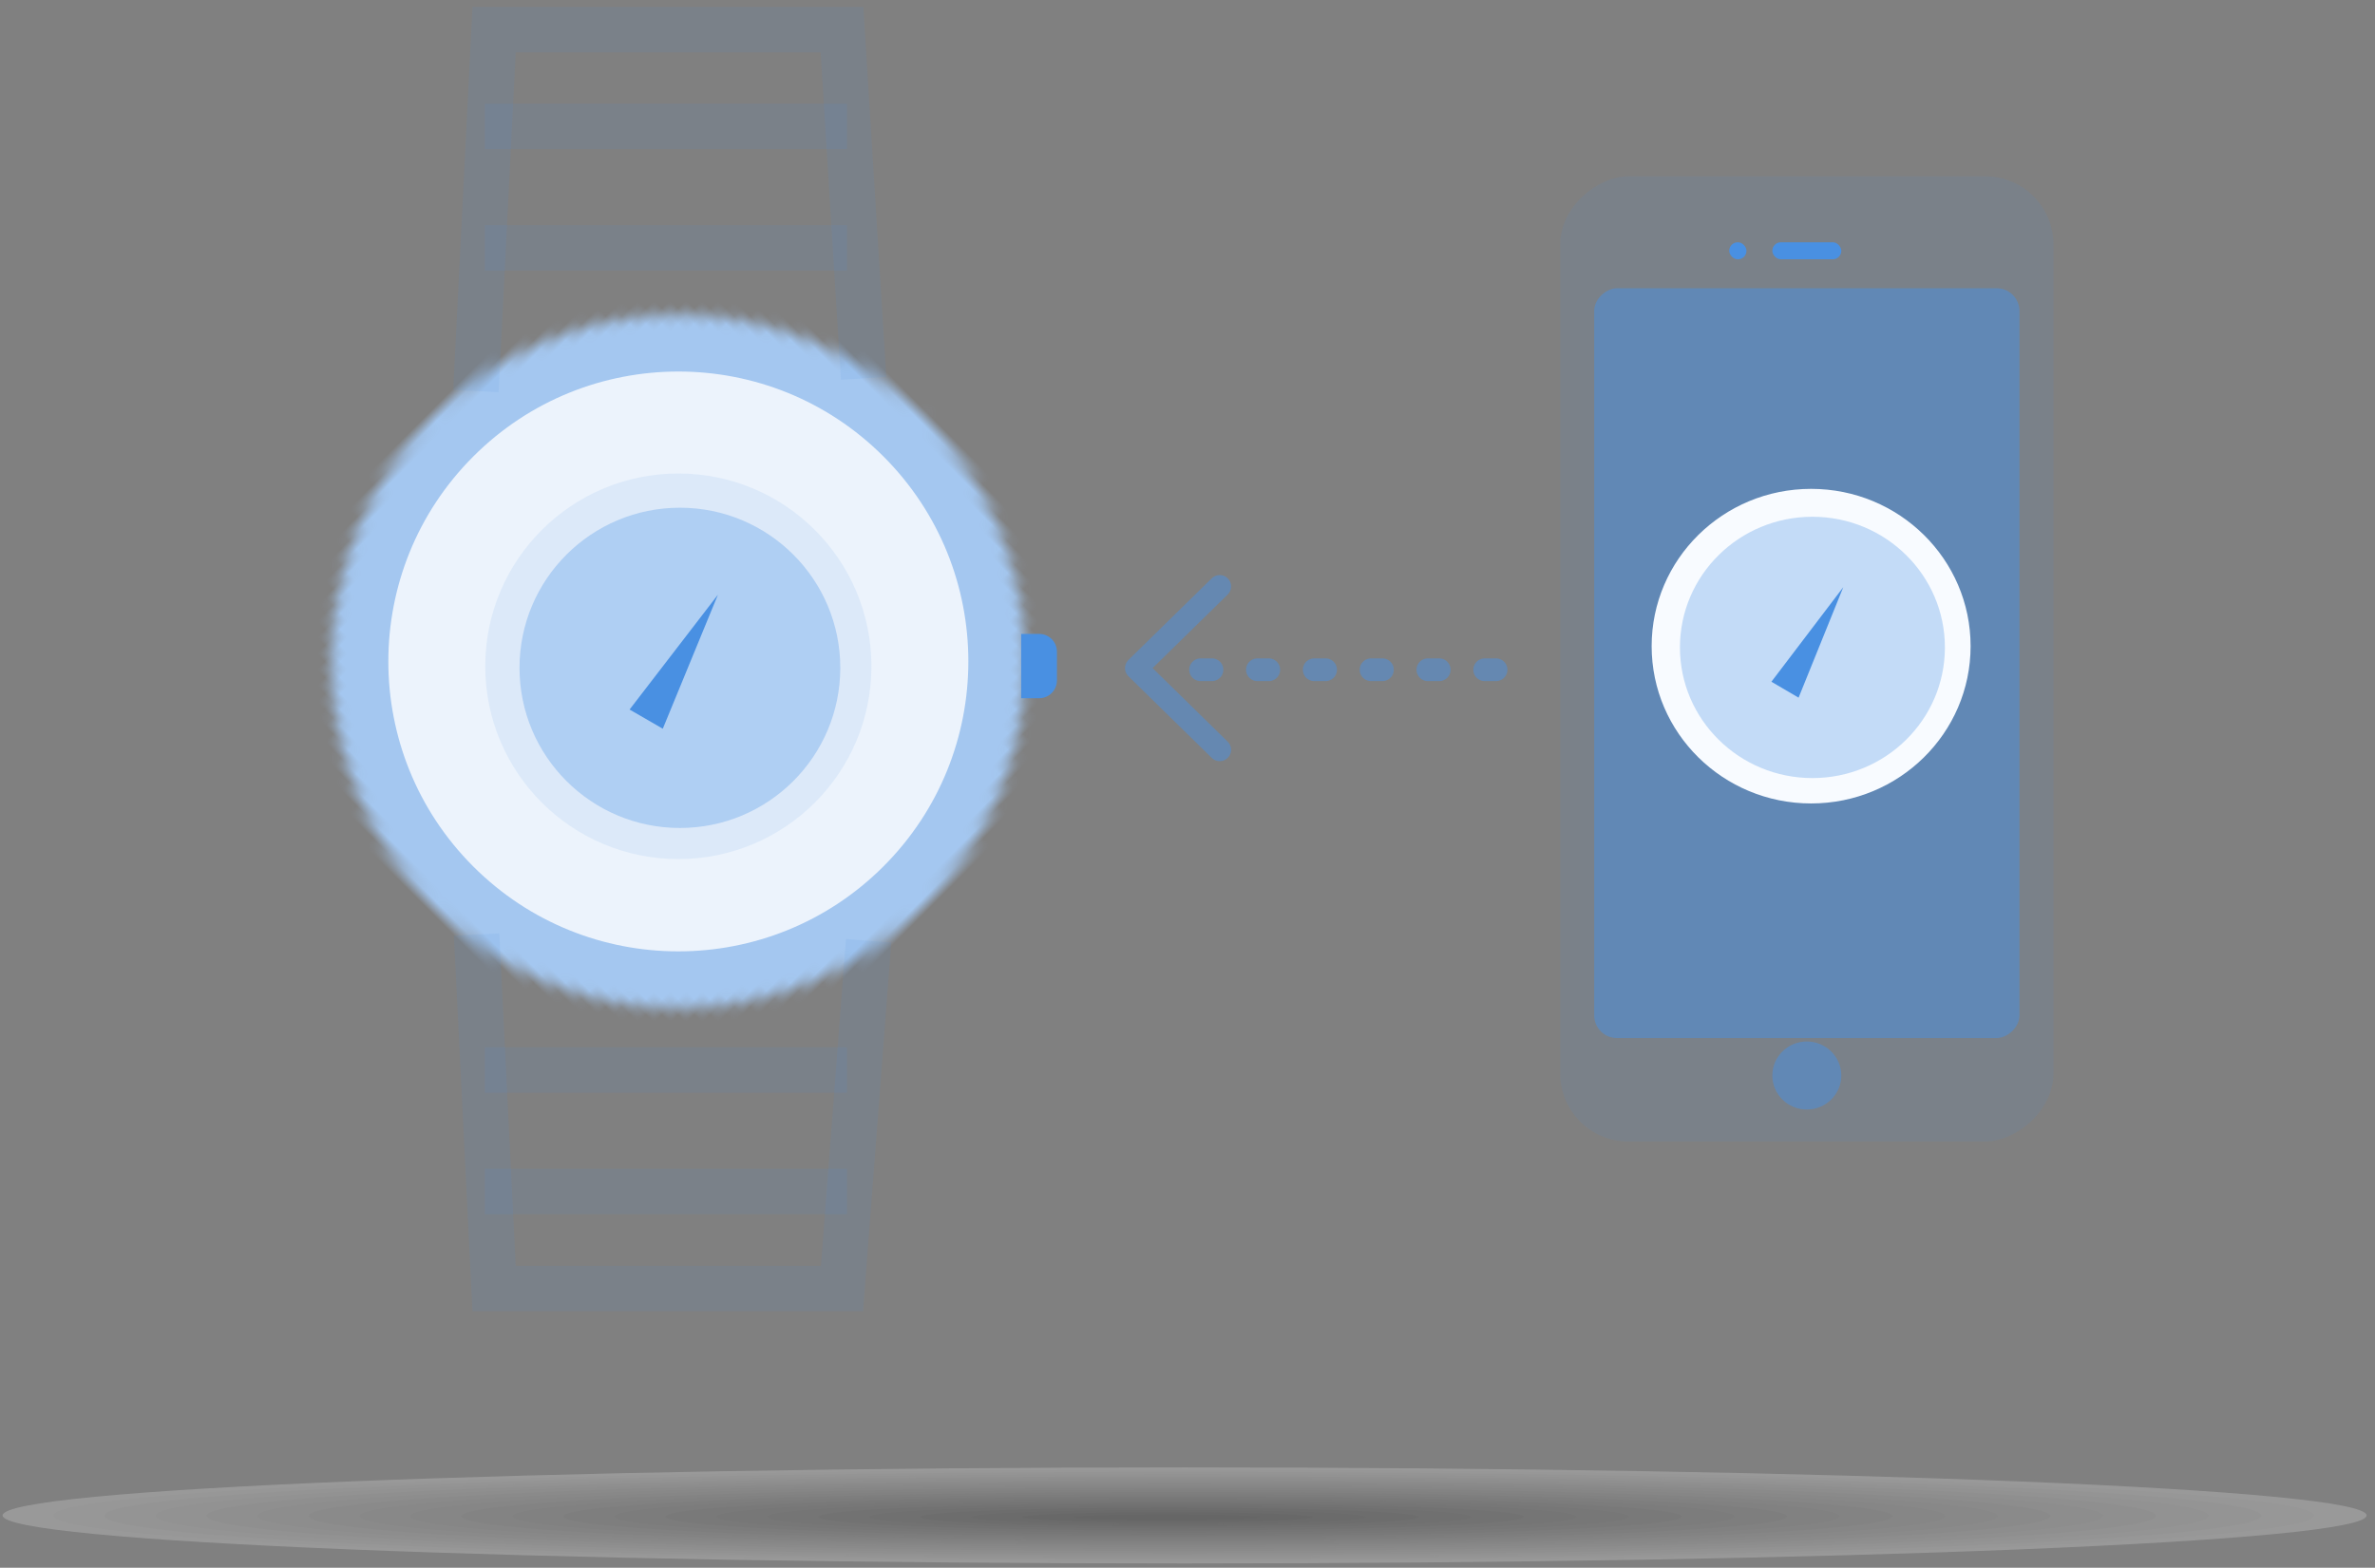 <?xml version="1.0" encoding="UTF-8"?>
<svg width="209px" height="138px" viewBox="0 0 209 138" version="1.1" xmlns="http://www.w3.org/2000/svg" xmlns:xlink="http://www.w3.org/1999/xlink">
    <rect x="0" y="0" width="209" height="138" fill="#808080" stroke="none"/>
    <!-- Generator: sketchtool 42 (36781) - http://www.bohemiancoding.com/sketch -->
    <title>8C0BEC4B-BA58-4F38-B797-6FCC92ED63FA</title>
    <desc>Created with sketchtool.</desc>
    <defs>
        <ellipse id="path-1" cx="30.523" cy="30.518" rx="30.523" ry="30.518"></ellipse>
        <mask id="mask-2" maskContentUnits="userSpaceOnUse" maskUnits="objectBoundingBox" x="0" y="0" width="61.045" height="61.036" fill="white">
            <use xlink:href="#path-1"></use>
        </mask>
    </defs>
    <g id="Welcome" stroke="none" stroke-width="1" fill="none" fill-rule="evenodd">
        <g id="Sailracer-app" transform="translate(-369, -1275)">
            <g id="Group-24" transform="translate(369, 1277)">
                <g id="Group-58-Copy" opacity="0.2" style="mix-blend-mode: darken;" transform="translate(0, 127)">
                    <path d="M208.261,4.395 C208.261,6.729 161.693,8.621 104.243,8.621 C46.795,8.621 0.226,6.729 0.226,4.395 C0.226,2.063 46.795,0.17 104.243,0.17 C161.693,0.17 208.261,2.063 208.261,4.395" id="Fill-14" fill="#FFFFFF"></path>
                    <path d="M203.626,4.403 C203.626,6.633 159.1,8.44 104.168,8.44 C49.239,8.44 4.713,6.633 4.713,4.403 C4.713,2.174 49.239,0.367 104.168,0.367 C159.1,0.367 203.626,2.174 203.626,4.403" id="Fill-16" fill="#F3F3F3"></path>
                    <path d="M198.991,4.411 C198.991,6.536 156.507,8.259 104.094,8.259 C51.684,8.259 9.201,6.536 9.201,4.411 C9.201,2.286 51.684,0.564 104.094,0.564 C156.507,0.564 198.991,2.286 198.991,4.411" id="Fill-18" fill="#E7E7E7"></path>
                    <path d="M194.354,4.419 C194.354,6.44 153.912,8.078 104.02,8.078 C54.13,8.078 13.687,6.44 13.687,4.419 C13.687,2.398 54.13,0.76 104.02,0.76 C153.912,0.76 194.354,2.398 194.354,4.419" id="Fill-20" fill="#DBDBDB"></path>
                    <path d="M189.718,4.427 C189.718,6.344 151.317,7.897 103.947,7.897 C56.574,7.897 18.173,6.344 18.173,4.427 C18.173,2.511 56.574,0.957 103.947,0.957 C151.317,0.957 189.718,2.511 189.718,4.427" id="Fill-22" fill="#CECECE"></path>
                    <path d="M185.083,4.434 C185.083,6.247 148.724,7.716 103.871,7.716 C59.018,7.716 22.661,6.247 22.661,4.434 C22.661,2.622 59.018,1.153 103.871,1.153 C148.724,1.153 185.083,2.622 185.083,4.434" id="Fill-24" fill="#C2C2C2"></path>
                    <path d="M180.448,4.442 C180.448,6.15 146.131,7.535 103.797,7.535 C61.463,7.535 27.148,6.15 27.148,4.442 C27.148,2.735 61.463,1.35 103.797,1.35 C146.131,1.35 180.448,2.735 180.448,4.442" id="Fill-26" fill="#B6B6B6"></path>
                    <path d="M175.812,4.45 C175.812,6.054 143.538,7.354 103.722,7.354 C63.909,7.354 31.635,6.054 31.635,4.45 C31.635,2.846 63.909,1.547 103.722,1.547 C143.538,1.547 175.812,2.846 175.812,4.45" id="Fill-28" fill="#AAAAAA"></path>
                    <path d="M171.176,4.458 C171.176,5.957 140.943,7.173 103.648,7.173 C66.353,7.173 36.121,5.957 36.121,4.458 C36.121,2.959 66.353,1.743 103.648,1.743 C140.943,1.743 171.176,2.959 171.176,4.458" id="Fill-30" fill="#9E9E9E"></path>
                    <path d="M166.54,4.465 C166.54,5.861 138.35,6.992 103.574,6.992 C68.799,6.992 40.608,5.861 40.608,4.465 C40.608,3.07 68.799,1.94 103.574,1.94 C138.35,1.94 166.54,3.07 166.54,4.465" id="Fill-32" fill="#929292"></path>
                    <path d="M161.905,4.473 C161.905,5.765 135.757,6.811 103.499,6.811 C71.243,6.811 45.096,5.765 45.096,4.473 C45.096,3.182 71.243,2.136 103.499,2.136 C135.757,2.136 161.905,3.182 161.905,4.473" id="Fill-34" fill="#868686"></path>
                    <path d="M157.27,4.481 C157.27,5.668 133.163,6.63 103.425,6.63 C73.688,6.63 49.582,5.668 49.582,4.481 C49.582,3.295 73.688,2.333 103.425,2.333 C133.163,2.333 157.27,3.295 157.27,4.481" id="Fill-36" fill="#797979"></path>
                    <path d="M152.634,4.489 C152.634,5.571 130.57,6.448 103.35,6.448 C76.132,6.448 54.068,5.571 54.068,4.489 C54.068,3.407 76.132,2.529 103.35,2.529 C130.57,2.529 152.634,3.407 152.634,4.489" id="Fill-38" fill="#6D6D6D"></path>
                    <path d="M147.999,4.497 C147.999,5.475 127.977,6.268 103.276,6.268 C78.578,6.268 58.556,5.475 58.556,4.497 C58.556,3.518 78.578,2.726 103.276,2.726 C127.977,2.726 147.999,3.518 147.999,4.497" id="Fill-40" fill="#616161"></path>
                    <path d="M143.362,4.504 C143.362,5.379 125.382,6.086 103.202,6.086 C81.023,6.086 63.043,5.379 63.043,4.504 C63.043,3.631 81.023,2.923 103.202,2.923 C125.382,2.923 143.362,3.631 143.362,4.504" id="Fill-42" fill="#555555"></path>
                    <path d="M138.727,4.512 C138.727,5.282 122.789,5.906 103.128,5.906 C83.467,5.906 67.53,5.282 67.53,4.512 C67.53,3.743 83.467,3.119 103.128,3.119 C122.789,3.119 138.727,3.743 138.727,4.512" id="Fill-44" fill="#494949"></path>
                    <path d="M134.091,4.52 C134.091,5.185 120.196,5.724 103.053,5.724 C85.913,5.724 72.017,5.185 72.017,4.52 C72.017,3.855 85.913,3.316 103.053,3.316 C120.196,3.316 134.091,3.855 134.091,4.52" id="Fill-46" fill="#3D3D3D"></path>
                    <path d="M129.456,4.528 C129.456,5.089 117.603,5.544 102.977,5.544 C88.357,5.544 76.503,5.089 76.503,4.528 C76.503,3.967 88.357,3.512 102.977,3.512 C117.603,3.512 129.456,3.967 129.456,4.528" id="Fill-48" fill="#313131"></path>
                    <path d="M124.821,4.535 C124.821,4.993 115.009,5.362 102.904,5.362 C90.802,5.362 80.991,4.993 80.991,4.535 C80.991,4.079 90.802,3.709 102.904,3.709 C115.009,3.709 124.821,4.079 124.821,4.535" id="Fill-50" fill="#242424"></path>
                    <path d="M120.184,4.543 C120.184,4.896 112.415,5.181 102.83,5.181 C93.248,5.181 85.477,4.896 85.477,4.543 C85.477,4.191 93.248,3.906 102.83,3.906 C112.415,3.906 120.184,4.191 120.184,4.543" id="Fill-52" fill="#181818"></path>
                    <path d="M115.549,4.551 C115.549,4.8 109.822,5 102.756,5 C95.692,5 89.965,4.8 89.965,4.551 C89.965,4.303 95.692,4.102 102.756,4.102 C109.822,4.102 115.549,4.303 115.549,4.551" id="Fill-54" fill="#0C0C0C"></path>
                    <path d="M110.913,4.559 C110.913,4.703 107.228,4.819 102.681,4.819 C98.136,4.819 94.451,4.703 94.451,4.559 C94.451,4.415 98.136,4.299 102.681,4.299 C107.228,4.299 110.913,4.415 110.913,4.559" id="Fill-56" fill="#000000"></path>
                </g>
                <g id="Group-7" transform="translate(60.5, 56) rotate(-360) translate(-60.5, -56) translate(16, 0)">
                    <g id="Group-16" transform="translate(44.373, 56.228) rotate(-45) translate(-44.373, -56.228) translate(13.373, 25.228)">
                        <ellipse id="Oval-15" fill="#ECF3FC" cx="30.935" cy="30.93" rx="27.635" ry="27.631"></ellipse>
                        <use id="Oval-15-Copy" stroke="#A4C7F0" mask="url(#mask-2)" stroke-width="10" xlink:href="#path-1"></use>
                    </g>
                    <g id="Group-15" transform="translate(43.703, 56.68) rotate(-360) translate(-43.703, -56.68) translate(26.703, 39.68)" fill="#4990E2">
                        <ellipse id="Oval-9-Copy-3" opacity="0.1" cx="16.991" cy="16.97" rx="16.991" ry="16.97"></ellipse>
                        <ellipse id="Oval-9-Copy-4" opacity="0.3" cx="17.128" cy="17.107" rx="14.114" ry="14.096"></ellipse>
                        <polygon id="Rectangle-24-Copy-3" transform="translate(16.897, 16.876) rotate(-285) translate(-16.897, -16.876) " points="11.827 11.813 21.967 19.554 19.579 21.94"></polygon>
                    </g>
                    <polyline id="Rectangle-27" stroke="#4990E2" stroke-width="4" opacity="0.1" transform="translate(43.189, 95.842) rotate(-360) translate(-43.189, -95.842) " points="60.437 80.811 58.096 111.426 27.48 111.426 25.941 80.259"></polyline>
                    <polyline id="Rectangle-27-Copy" stroke="#4990E2" stroke-width="4" opacity="0.1" transform="translate(42.939, 16.516) rotate(-360) translate(-42.939, -16.516) " points="25.881 32.422 27.48 0.609 58.096 0.609 59.997 31.304"></polyline>
                    <path d="M26.664,9.124 L58.539,9.124" id="Rectangle-27-Copy" stroke="#4990E2" stroke-width="4" opacity="0.1" transform="translate(42.601, 9.124) rotate(-360) translate(-42.601, -9.124) "></path>
                    <path d="M26.664,92.183 L58.539,92.183" id="Rectangle-27-Copy-2" stroke="#4990E2" stroke-width="4" opacity="0.1" transform="translate(42.601, 92.183) rotate(-360) translate(-42.601, -92.183) "></path>
                    <path d="M26.664,19.821 L58.539,19.821" id="Rectangle-27-Copy-3" stroke="#4990E2" stroke-width="4" opacity="0.1" transform="translate(42.601, 19.821) rotate(-360) translate(-42.601, -19.821) "></path>
                    <path d="M26.664,102.88 L58.539,102.88" id="Rectangle-27-Copy-4" stroke="#4990E2" stroke-width="4" opacity="0.1" transform="translate(42.601, 102.88) rotate(-360) translate(-42.601, -102.88) "></path>
                    <path d="M73.864,53.799 L75.438,53.799 C76.307,53.799 77.011,54.494 77.011,55.377 L77.011,57.885 C77.011,58.756 76.313,59.463 75.438,59.463 L73.864,59.463 L73.864,53.799 Z" id="Rectangle-28" fill="#4990E2"></path>
                </g>
                <g id="Group-17" transform="translate(137, 13)">
                    <g id="Group-2" fill="#4990E2">
                        <rect id="Rectangle-5" fill-opacity="0.1" transform="translate(22, 43) rotate(-270) translate(-22, -43) " x="-20.483" y="21.296" width="84.966" height="43.408" rx="6"></rect>
                        <rect id="Rectangle-5-Copy-3" fill-opacity="0.5" transform="translate(22, 43.374) rotate(-270) translate(-22, -43.374) " x="-11" y="24.664" width="66" height="37.421" rx="2"></rect>
                        <ellipse id="Oval" opacity="0.5" cx="22" cy="79.672" rx="3.034" ry="2.994"></ellipse>
                        <rect id="Rectangle-2" x="18.966" y="6.328" width="6.069" height="1.497" rx="0.748"></rect>
                        <rect id="Rectangle-2-Copy" x="15.172" y="6.328" width="1.517" height="1.497" rx="0.748"></rect>
                    </g>
                    <g id="Group-5" transform="translate(8.345, 28.032)">
                        <ellipse id="Oval-9-Copy" fill="#F8FBFF" cx="14.034" cy="13.846" rx="14.034" ry="13.846"></ellipse>
                        <ellipse id="Oval-9-Copy-2" fill="#4990E2" opacity="0.3" cx="14.148" cy="13.957" rx="11.658" ry="11.501"></ellipse>
                        <polygon id="Rectangle-24" fill="#4990E2" transform="translate(13.957, 13.769) rotate(-285) translate(-13.957, -13.769) " points="9.769 9.638 18.145 15.954 16.172 17.901"></polygon>
                    </g>
                </g>
                <g id="Group-9" opacity="0.5" transform="translate(100, 49)" stroke="#4990E2" stroke-width="2" stroke-linecap="round" stroke-linejoin="round">
                    <path d="M5,7.955 L31.652,7.955" id="Stroke-343" stroke-dasharray="1,4" transform="translate(18.326, 7.955) rotate(-180) translate(-18.326, -7.955) "></path>
                    <polyline id="Stroke-344" transform="translate(3.668, 7.81) rotate(-180) translate(-3.668, -7.81) " points="-9.09494702e-13 0.62 7.336 7.81 -9.09494702e-13 15"></polyline>
                </g>
            </g>
        </g>
    </g>
</svg>